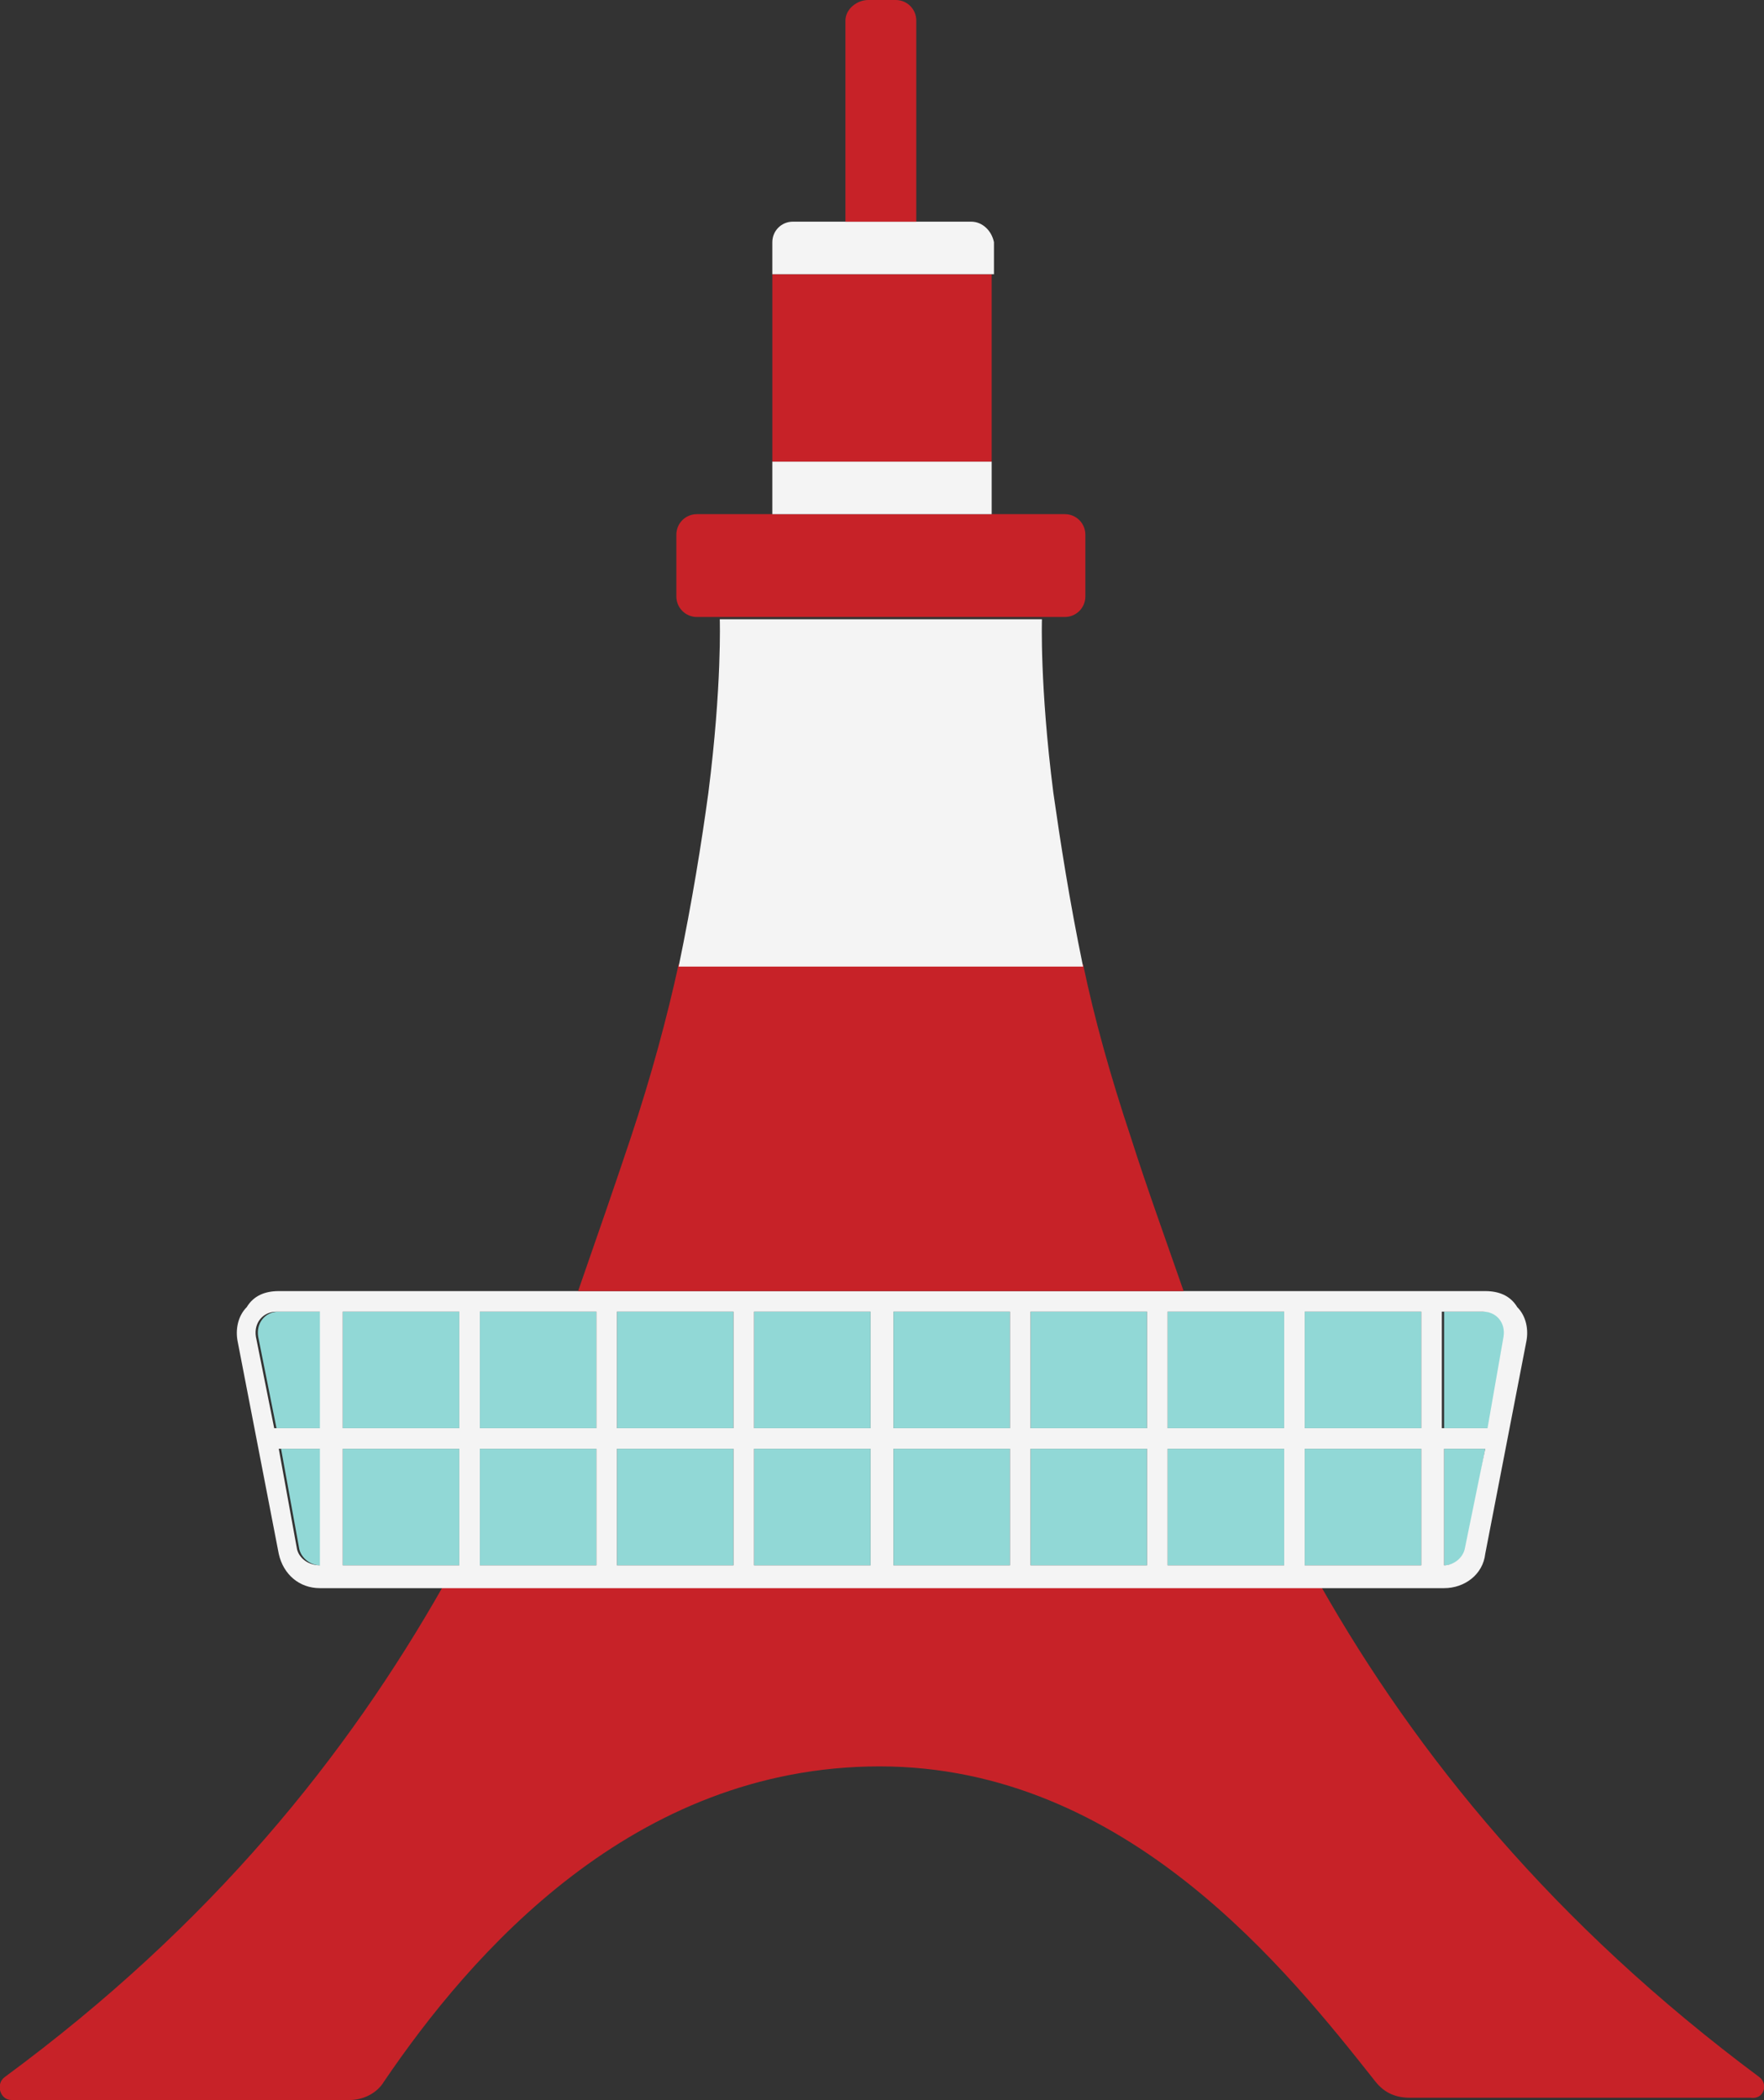 <?xml version="1.0" encoding="utf-8"?>
<!-- Generator: Adobe Illustrator 19.2.1, SVG Export Plug-In . SVG Version: 6.00 Build 0)  -->
<svg version="1.1" id="レイヤー_1" xmlns="http://www.w3.org/2000/svg" xmlns:xlink="http://www.w3.org/1999/xlink" x="0px"
	 y="0px" viewBox="0 0 77.2 91.9" style="enable-background:new 0 0 77.2 91.9;" xml:space="preserve">
<rect x="0" y="0" width="77.2" height="91.9" fill="#333333" stroke="none"/>
<style type="text/css">
	.st0{fill:#C72228;}
	.st1{fill:#91D8D6;}
	.st2{fill:#F4F4F4;}
</style>
<title>Sketch icons</title>
<desc>Created with Sketch.</desc>
<path id="Fill-9" class="st0" d="M77,90.9c-9-6.7-15-14.1-19.2-21.5H19.4C15.2,76.8,9.3,84.2,0.2,90.9c-0.4,0.3-0.2,1,0.3,1h14.8
	c0.6,0,1.2-0.3,1.5-0.8c3.8-5.6,10.9-13.8,21.7-13.8s17.9,9,21.7,13.8c0.4,0.5,0.9,0.7,1.5,0.7h14.9C77.2,91.9,77.4,91.2,77,90.9"/>
<path id="Fill-10" class="st1" d="M27,63.4h5.1v5.1H27V63.4z M27,57.4h5.1v5.1H27V57.4z M33,63.4h5.1v5.1H33V63.4z M33,57.4h5.1v5.1
	H33V57.4z M21,63.4h5.1v5.1H21V63.4z M15,57.4h5.1v5.1H15V57.4z M13.1,67.8c0.1,0.4,0.5,0.7,0.9,0.7h0.1v-5.1h-1.8L13.1,67.8z
	 M15,63.4h5.1v5.1H15V63.4z M39.1,63.4h5.1v5.1h-5.1V63.4z M63.2,68.5L63.2,68.5c0.5,0,0.9-0.3,1-0.7l0.8-4.4h-1.8V68.5z M57.1,57.4
	h5.1v5.1h-5.1V57.4z M65,57.4h-1.8v5.1h2l0.8-4C66,57.9,65.6,57.4,65,57.4z M45.1,63.4h5.1v5.1h-5.1V63.4z M51.1,57.4h5.1v5.1h-5.1
	V57.4z M39.1,57.4h5.1v5.1h-5.1V57.4z M45.1,57.4h5.1v5.1h-5.1V57.4z M51.1,63.4h5.1v5.1h-5.1V63.4z M11.3,58.5l0.8,4h2v-5.1h-1.9
	C11.6,57.4,11.2,57.9,11.3,58.5z M57.1,63.4h5.1v5.1h-5.1V63.4z M21,57.4h5.1v5.1H21V57.4z"/>
<path id="Fill-30" class="st2" d="M65,56.5H12.2c-0.6,0-1.1,0.2-1.4,0.7c-0.4,0.4-0.5,1-0.4,1.5l1.8,9.3c0.2,0.9,0.9,1.5,1.8,1.5
	h49.2c0.9,0,1.7-0.6,1.8-1.5l1.8-9.3c0.1-0.5,0-1.1-0.4-1.5C66.1,56.7,65.6,56.5,65,56.5L65,56.5z M14,68.5L14,68.5
	c-0.5,0-0.9-0.3-1-0.7l-0.8-4.4H14V68.5L14,68.5z M14,62.5h-2l-0.8-4c-0.1-0.6,0.3-1.1,0.9-1.1H14V62.5L14,62.5z M15,63.4h5.1v5.1
	H15V63.4z M15,57.4h5.1v5.1H15V57.4z M21,63.4h5.1v5.1H21V63.4z M21,57.4h5.1v5.1H21V57.4z M27,63.4h5.1v5.1H27V63.4z M27,57.4h5.1
	v5.1H27V57.4z M33,63.4h5.1v5.1H33V63.4z M33,57.4h5.1v5.1H33V57.4z M39.1,63.4h5.1v5.1h-5.1V63.4z M39.1,57.4h5.1v5.1h-5.1V57.4z
	 M45.1,63.4h5.1v5.1h-5.1V63.4z M45.1,57.4h5.1v5.1h-5.1V57.4z M51.1,63.4h5.1v5.1h-5.1V63.4z M51.1,57.4h5.1v5.1h-5.1V57.4z
	 M57.1,63.4h5.1v5.1h-5.1V63.4z M57.1,57.4h5.1v5.1h-5.1V57.4z M64.1,67.8c-0.1,0.4-0.5,0.7-0.9,0.7l0,0v-5.1H65L64.1,67.8
	L64.1,67.8z M65.1,62.5h-2v-5.1h1.8c0.6,0,1,0.5,0.9,1.1L65.1,62.5L65.1,62.5z"/>
<path id="Fill-8" class="st0" d="M49.5,49.8c-0.9-2.7-1.6-5.2-2.1-7.6H29.7c-0.5,2.3-1.2,4.9-2.1,7.6c-0.7,2.1-1.5,4.4-2.3,6.7h26.5
	C51,54.2,50.2,52,49.5,49.8"/>
<path id="Fill-1" class="st2" d="M46.1,34.7c-0.6-4.7-0.5-7.6-0.5-7.6H31.5c0,0,0.1,2.9-0.5,7.6c-0.3,2.2-0.7,4.7-1.3,7.6h17.7
	C46.8,39.4,46.4,36.8,46.1,34.7"/>
<path id="Fill-5" class="st0" d="M30.5,22.5c-0.5,0-0.9,0.4-0.9,0.9v2.7c0,0.5,0.4,0.9,0.9,0.9h16.1c0.5,0,0.9-0.4,0.9-0.9v-2.7
	c0-0.5-0.4-0.9-0.9-0.9H30.5"/>
<polygon id="Fill-3" class="st2" points="33.8,20.2 43.4,20.2 43.4,22.5 33.8,22.5 "/>
<polygon id="Fill-2" class="st0" points="33.8,12 43.4,12 43.4,20.2 33.8,20.2 "/>
<path id="Fill-4" class="st2" d="M42.5,9.7h-7.8c-0.5,0-0.9,0.4-0.9,0.9V12h9.7v-1.4C43.4,10.1,43,9.7,42.5,9.7"/>
<path id="Fill-6" class="st0" d="M40.1,9.7H37V0.9C37,0.4,37.5,0,38,0h1.2c0.5,0,0.9,0.4,0.9,0.9V9.7"/>
</svg>
